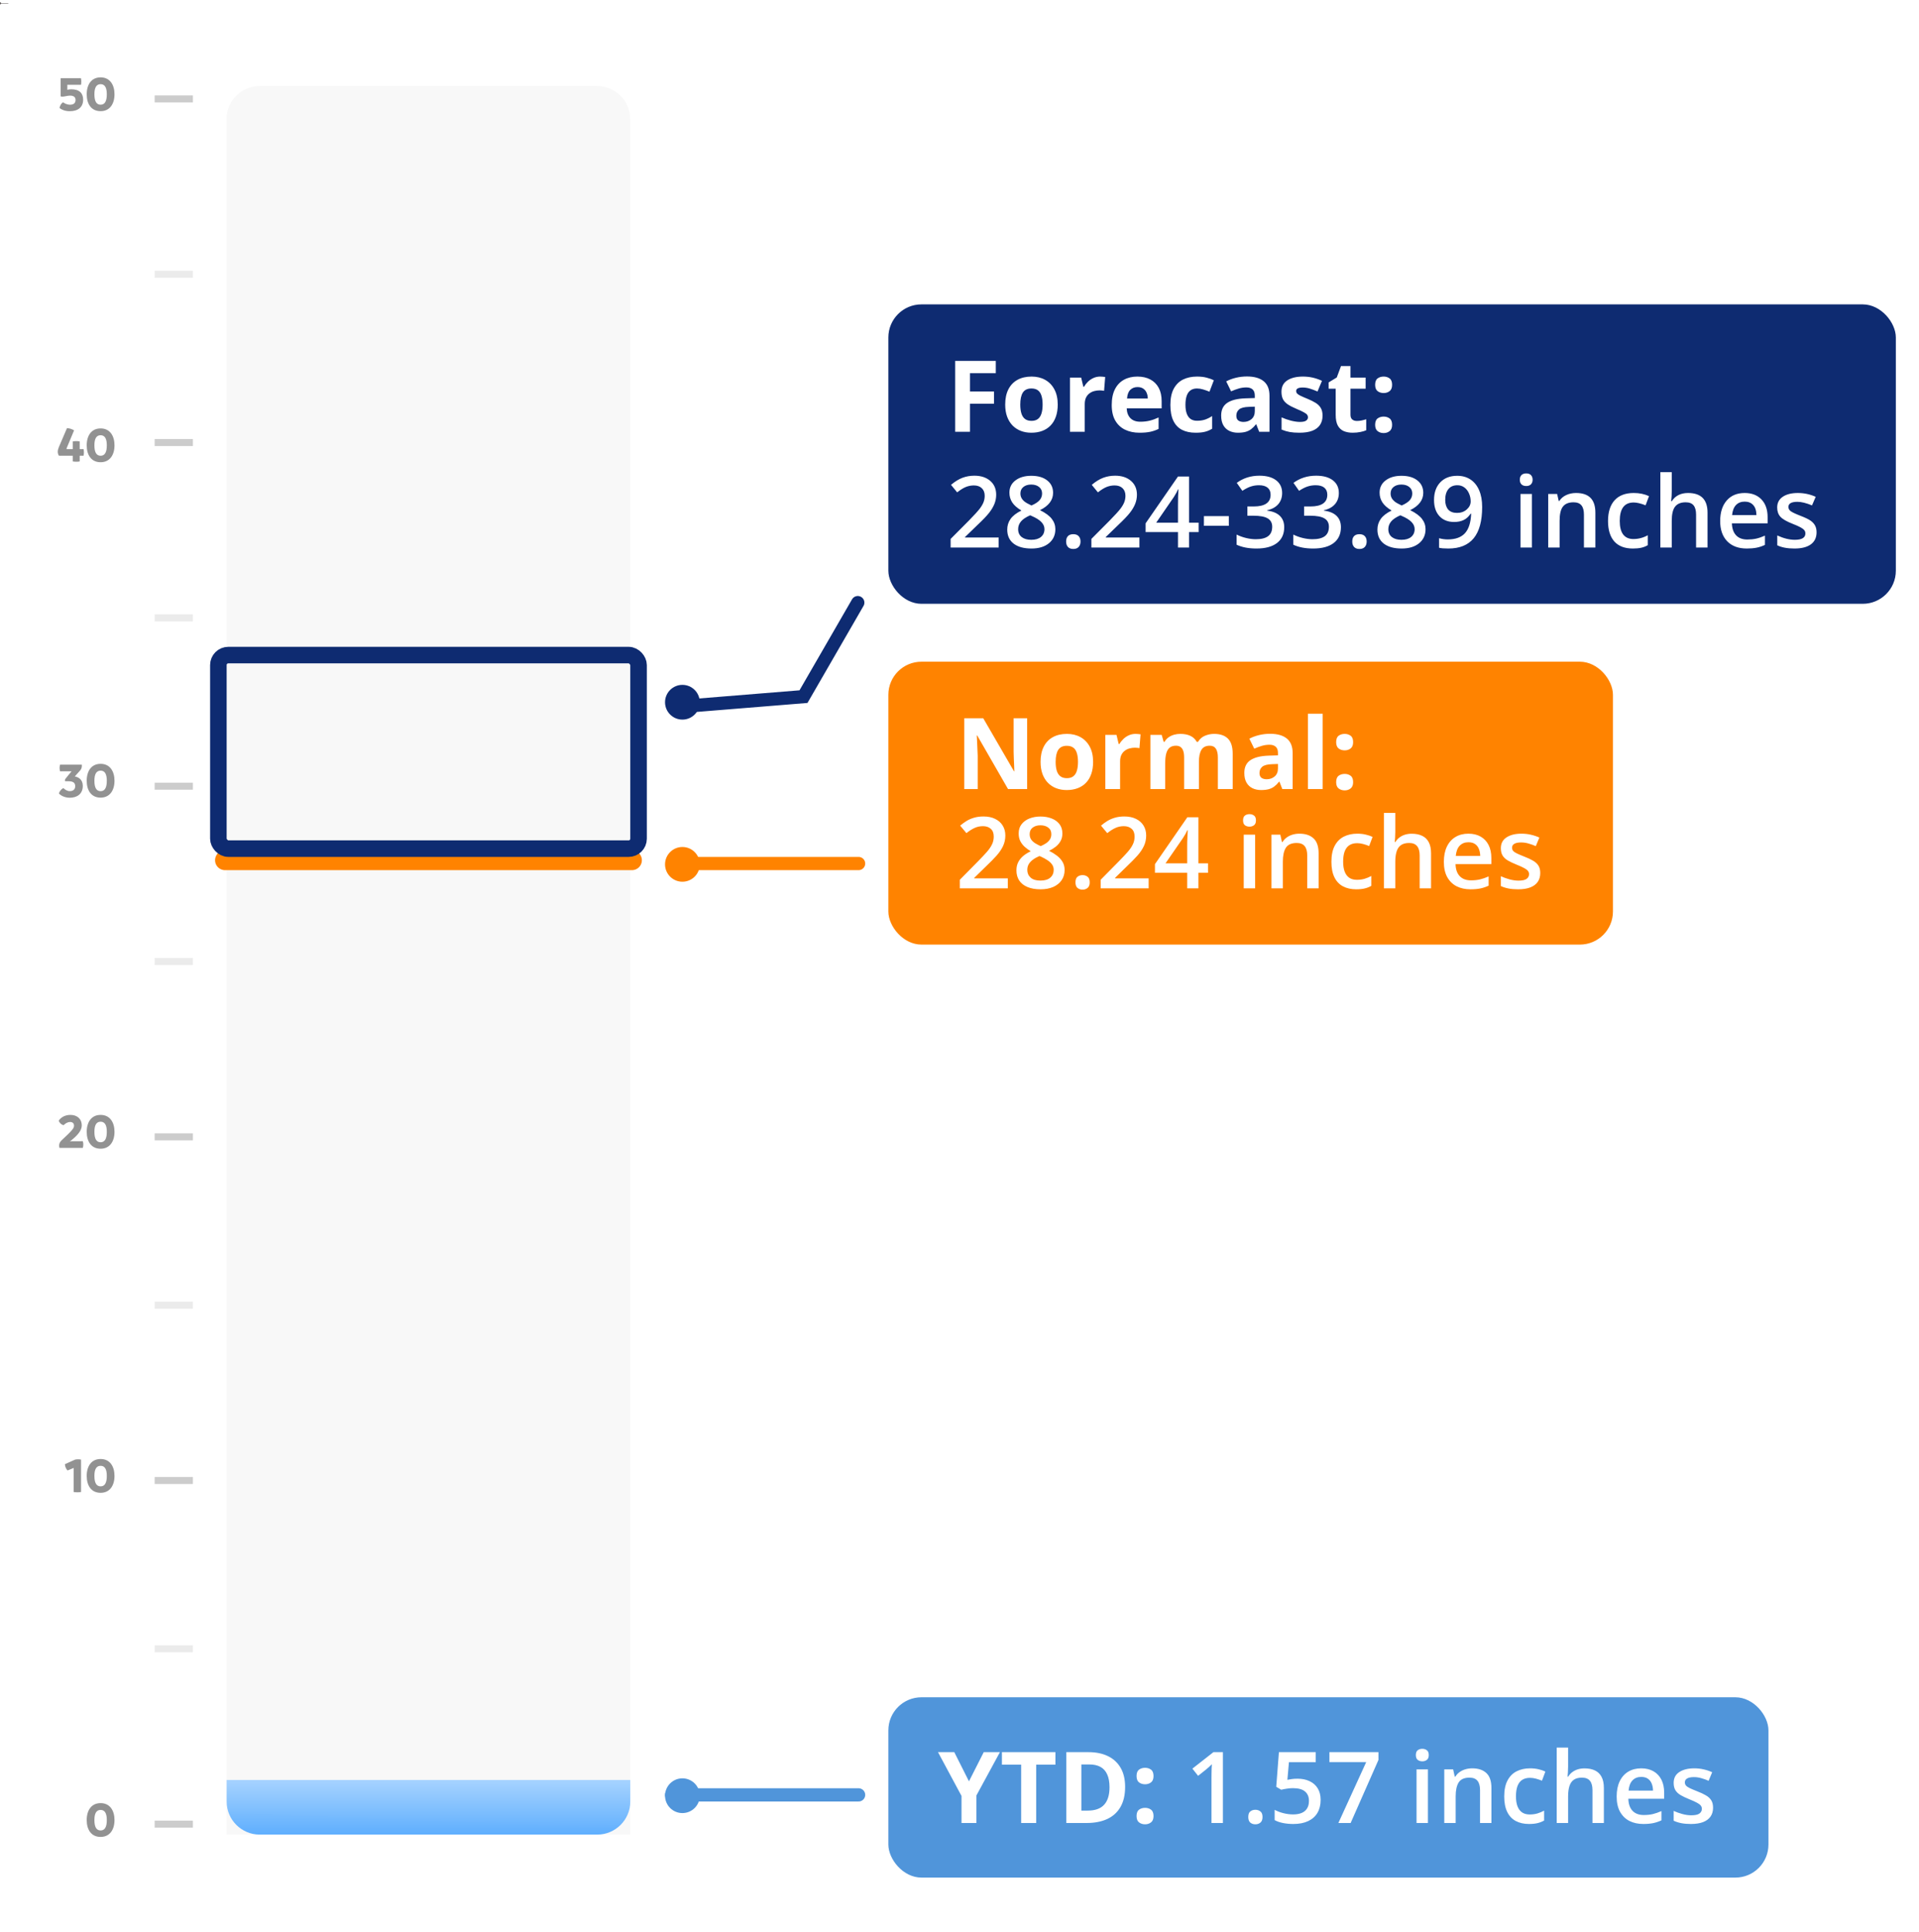 <svg width="1160" height="1168" viewBox="0 0 1160 1168" fill="none" xmlns="http://www.w3.org/2000/svg">
<rect x="0" y="0" width="1160" height="1168" fill="#808080" stroke="none"/>
<g clip-path="url(#clip0_7004_1767)">
<rect width="1160" height="1168" fill="white"/>
<path d="M136.924 72C136.924 60.954 145.878 52 156.924 52H360.924C371.97 52 380.924 60.954 380.924 72V1109H136.924V72Z" fill="#F8F8F8"/>
<path d="M-0.667 2C-0.667 2.368 -0.368 2.667 -5.82818e-08 2.667C0.368 2.667 0.667 2.368 0.667 2C0.667 1.632 0.368 1.333 5.82818e-08 1.333C-0.368 1.333 -0.667 1.632 -0.667 2ZM0 2L-1.09278e-08 2.125L5 2.125L5 2L5 1.875L1.09278e-08 1.875L0 2Z" fill="#5B5656"/>
<path d="M137 1076H381V1089C381 1100.05 372.046 1109 361 1109H157C145.954 1109 137 1100.05 137 1089V1076Z" fill="url(#paint0_linear_7004_1767)"/>
<line x1="136" y1="520" x2="382" y2="520" stroke="#FF8300" stroke-width="12" stroke-linecap="round"/>
<path d="M42.159 67.229C38.979 67.229 36.819 66.029 35.979 65.279C36.249 63.809 37.029 62.549 38.079 61.799C38.679 62.279 40.239 63.299 42.339 63.299C44.679 63.299 45.669 62.159 45.669 60.419C45.669 58.829 44.649 57.809 42.429 57.809C40.509 57.809 39.009 58.439 37.779 58.439C37.119 58.439 36.819 58.349 36.669 58.229V47.279H48.939C49.089 47.969 49.149 48.659 49.149 49.349C49.149 49.979 49.089 50.639 48.969 51.269H40.689V54.299C41.139 54.149 42.039 53.969 43.029 53.969C48.009 53.969 50.259 56.339 50.259 60.269C50.259 64.619 47.349 67.229 42.159 67.229ZM60.816 67.199C55.175 67.199 52.416 62.849 52.416 56.999C52.416 51.059 55.295 46.769 60.816 46.769C66.456 46.769 69.216 51.269 69.216 56.999C69.216 62.849 66.335 67.199 60.816 67.199ZM60.816 63.299C63.605 63.299 64.566 60.719 64.566 56.999C64.566 53.369 63.605 50.879 60.816 50.879C58.026 50.879 57.066 53.369 57.066 56.999C57.066 60.719 58.026 63.299 60.816 63.299Z" fill="#929292"/>
<path d="M50.72 273.44C50.72 274.13 50.66 274.79 50.51 275.48H48.17V278.93C47.51 279.05 46.82 279.11 46.16 279.11C45.44 279.11 44.72 279.05 43.97 278.93V275.48H35.63C34.67 273.98 34.7 272.39 35.63 270.14L40.49 258.8C42.17 258.92 43.58 259.4 44.78 260.15L40.55 270.29C40.31 270.77 40.22 271.1 40.22 271.49H43.97V266.84C44.72 266.72 45.44 266.66 46.16 266.66C46.82 266.66 47.51 266.72 48.17 266.84V271.49H50.54C50.66 272.12 50.72 272.78 50.72 273.44ZM60.816 279.41C55.175 279.41 52.416 275.06 52.416 269.21C52.416 263.27 55.295 258.98 60.816 258.98C66.456 258.98 69.216 263.48 69.216 269.21C69.216 275.06 66.335 279.41 60.816 279.41ZM60.816 275.51C63.605 275.51 64.566 272.93 64.566 269.21C64.566 265.58 63.605 263.09 60.816 263.09C58.026 263.09 57.066 265.58 57.066 269.21C57.066 272.93 58.026 275.51 60.816 275.51Z" fill="#929292"/>
<path d="M36.311 462.247H49.451C49.571 463.387 49.391 464.647 48.551 465.607L45.221 469.357C47.291 469.717 50.051 471.127 50.051 475.057C50.051 480.157 46.331 482.228 42.191 482.228C38.831 482.228 36.581 480.727 35.591 479.677C36.011 478.267 36.941 477.127 38.291 476.377C39.341 477.397 40.661 478.237 42.191 478.237C44.141 478.237 45.461 477.247 45.461 475.237C45.461 473.317 44.351 472.267 41.441 472.267H39.341C39.281 472.087 39.251 471.907 39.251 471.757C39.251 471.247 39.461 470.857 39.821 470.437L43.241 466.268H36.311C36.131 465.547 36.011 464.887 36.011 464.167C36.041 463.537 36.131 462.847 36.311 462.247ZM60.816 482.168C55.175 482.168 52.416 477.817 52.416 471.967C52.416 466.027 55.295 461.737 60.816 461.737C66.456 461.737 69.216 466.237 69.216 471.967C69.216 477.817 66.335 482.168 60.816 482.168ZM60.816 478.267C63.605 478.267 64.566 475.687 64.566 471.967C64.566 468.337 63.605 465.848 60.816 465.848C58.026 465.848 57.066 468.337 57.066 471.967C57.066 475.687 58.026 478.267 60.816 478.267Z" fill="#929292"/>
<path d="M50.053 689.856C50.233 690.366 50.353 691.146 50.353 691.836C50.353 692.646 50.203 693.456 50.053 693.906H35.953C35.834 693.486 35.743 692.976 35.743 692.436C35.743 691.446 36.163 690.366 37.093 689.466C43.904 683.106 44.743 681.996 44.743 680.466C44.743 679.086 43.904 678.246 42.434 678.246C40.724 678.246 39.493 679.176 38.413 680.196C36.883 679.746 36.014 678.786 35.474 677.466C36.794 675.456 39.283 673.956 42.584 673.956C46.453 673.956 49.423 676.206 49.423 680.346C49.423 683.406 46.904 686.256 42.974 689.436L42.194 689.976L43.123 689.886L50.053 689.856ZM60.816 694.386C55.175 694.386 52.416 690.036 52.416 684.186C52.416 678.246 55.295 673.956 60.816 673.956C66.456 673.956 69.216 678.456 69.216 684.186C69.216 690.036 66.335 694.386 60.816 694.386ZM60.816 690.486C63.605 690.486 64.566 687.906 64.566 684.186C64.566 680.556 63.605 678.066 60.816 678.066C58.026 678.066 57.066 680.556 57.066 684.186C57.066 687.906 58.026 690.486 60.816 690.486Z" fill="#929292"/>
<path d="M47.219 882.144C47.819 882.144 48.479 882.204 48.989 882.324V901.914C48.239 902.034 47.489 902.094 46.769 902.094C46.019 902.094 45.299 902.034 44.549 901.914V887.364L40.829 888.894C40.049 888.084 39.269 886.644 39.239 885.084L45.419 882.324C45.959 882.204 46.589 882.144 47.219 882.144ZM60.816 902.394C55.175 902.394 52.416 898.044 52.416 892.194C52.416 886.254 55.295 881.964 60.816 881.964C66.456 881.964 69.216 886.464 69.216 892.194C69.216 898.044 66.335 902.394 60.816 902.394ZM60.816 898.494C63.605 898.494 64.566 895.914 64.566 892.194C64.566 888.564 63.605 886.074 60.816 886.074C58.026 886.074 57.066 888.564 57.066 892.194C57.066 895.914 58.026 898.494 60.816 898.494Z" fill="#929292"/>
<path d="M60.816 1110.41C55.175 1110.41 52.416 1106.06 52.416 1100.21C52.416 1094.27 55.295 1089.98 60.816 1089.98C66.456 1089.98 69.216 1094.48 69.216 1100.21C69.216 1106.06 66.335 1110.41 60.816 1110.41ZM60.816 1106.51C63.605 1106.51 64.566 1103.93 64.566 1100.21C64.566 1096.58 63.605 1094.09 60.816 1094.09C58.026 1094.09 57.066 1096.58 57.066 1100.21C57.066 1103.93 58.026 1106.51 60.816 1106.51Z" fill="#929292"/>
<path d="M116.601 1100.56H93.488V1104.8H116.601V1100.56Z" fill="#CCCCCC"/>
<path d="M116.601 892.828H93.488V897.067H116.601V892.828Z" fill="#CCCCCC"/>
<path d="M116.601 685.102H93.488V689.341H116.601V685.102Z" fill="#CCCCCC"/>
<path d="M116.601 473.133H93.488V477.372H116.601V473.133Z" fill="#CCCCCC"/>
<path d="M116.601 265.406H93.488V269.646H116.601V265.406Z" fill="#CCCCCC"/>
<path d="M116.601 57.68H93.488V61.919H116.601V57.68Z" fill="#CCCCCC"/>
<path d="M116.601 994.578H93.488V998.817H116.601V994.578Z" fill="#EBEBEB"/>
<path d="M116.601 786.852H93.488V791.091H116.601V786.852Z" fill="#EBEBEB"/>
<path d="M116.601 579.117H93.488V583.357H116.601V579.117Z" fill="#EBEBEB"/>
<path d="M116.601 371.391H93.488V375.63H116.601V371.391Z" fill="#EBEBEB"/>
<path d="M116.601 163.664H93.488V167.903H116.601V163.664Z" fill="#EBEBEB"/>
<rect x="132" y="396" width="254" height="117" rx="6" stroke="#0E2B71" stroke-width="10"/>
<line x1="417" y1="522" x2="519" y2="522" stroke="#FF8300" stroke-width="8" stroke-linecap="round"/>
<circle cx="412.5" cy="522.5" r="10.5" fill="#FF8300"/>
<rect x="537" y="400" width="438" height="171" rx="20" fill="#FF8300"/>
<path d="M620.889 477H609.346L590.713 444.598H590.449C590.527 445.945 590.596 447.303 590.654 448.67C590.713 450.037 590.771 451.404 590.83 452.771C590.889 454.119 590.947 455.477 591.006 456.844V477H582.891V434.168H594.346L612.949 466.248H613.154C613.115 464.92 613.066 463.602 613.008 462.293C612.949 460.984 612.891 459.676 612.832 458.367C612.793 457.059 612.754 455.75 612.715 454.441V434.168H620.889V477ZM660.762 460.564C660.762 463.299 660.391 465.721 659.648 467.83C658.926 469.939 657.861 471.727 656.455 473.191C655.068 474.637 653.389 475.73 651.416 476.473C649.463 477.215 647.256 477.586 644.795 477.586C642.49 477.586 640.371 477.215 638.438 476.473C636.523 475.73 634.854 474.637 633.428 473.191C632.021 471.727 630.928 469.939 630.146 467.83C629.385 465.721 629.004 463.299 629.004 460.564C629.004 456.932 629.648 453.855 630.938 451.336C632.227 448.816 634.062 446.902 636.445 445.594C638.828 444.285 641.67 443.631 644.971 443.631C648.037 443.631 650.752 444.285 653.115 445.594C655.498 446.902 657.363 448.816 658.711 451.336C660.078 453.855 660.762 456.932 660.762 460.564ZM638.115 460.564C638.115 462.713 638.35 464.52 638.818 465.984C639.287 467.449 640.02 468.553 641.016 469.295C642.012 470.037 643.311 470.408 644.912 470.408C646.494 470.408 647.773 470.037 648.75 469.295C649.746 468.553 650.469 467.449 650.918 465.984C651.387 464.52 651.621 462.713 651.621 460.564C651.621 458.396 651.387 456.6 650.918 455.174C650.469 453.729 649.746 452.645 648.75 451.922C647.754 451.199 646.455 450.838 644.854 450.838C642.49 450.838 640.771 451.648 639.697 453.27C638.643 454.891 638.115 457.322 638.115 460.564ZM686.426 443.631C686.875 443.631 687.393 443.66 687.979 443.719C688.584 443.758 689.072 443.816 689.443 443.895L688.77 452.273C688.477 452.176 688.057 452.107 687.51 452.068C686.982 452.01 686.523 451.98 686.133 451.98C684.98 451.98 683.857 452.127 682.764 452.42C681.689 452.713 680.723 453.191 679.863 453.855C679.004 454.5 678.32 455.359 677.812 456.434C677.324 457.488 677.08 458.787 677.08 460.33V477H668.145V444.246H674.912L676.23 449.754H676.67C677.314 448.641 678.115 447.625 679.072 446.707C680.049 445.77 681.152 445.027 682.383 444.48C683.633 443.914 684.98 443.631 686.426 443.631ZM733.857 443.631C737.568 443.631 740.371 444.588 742.266 446.502C744.18 448.396 745.137 451.443 745.137 455.643V477H736.172V457.869C736.172 455.525 735.771 453.758 734.971 452.566C734.17 451.375 732.93 450.779 731.25 450.779C728.887 450.779 727.207 451.629 726.211 453.328C725.215 455.008 724.717 457.42 724.717 460.564V477H715.781V457.869C715.781 456.307 715.605 454.998 715.254 453.943C714.902 452.889 714.365 452.098 713.643 451.57C712.92 451.043 711.992 450.779 710.859 450.779C709.199 450.779 707.891 451.199 706.934 452.039C705.996 452.859 705.322 454.08 704.912 455.701C704.521 457.303 704.326 459.266 704.326 461.59V477H695.391V444.246H702.217L703.418 448.436H703.916C704.58 447.303 705.41 446.385 706.406 445.682C707.422 444.979 708.535 444.461 709.746 444.129C710.957 443.797 712.188 443.631 713.438 443.631C715.84 443.631 717.871 444.021 719.531 444.803C721.211 445.584 722.5 446.795 723.398 448.436H724.189C725.166 446.756 726.543 445.535 728.32 444.773C730.117 444.012 731.963 443.631 733.857 443.631ZM767.754 443.572C772.148 443.572 775.518 444.529 777.861 446.443C780.205 448.357 781.377 451.268 781.377 455.174V477H775.137L773.408 472.547H773.174C772.236 473.719 771.279 474.676 770.303 475.418C769.326 476.16 768.203 476.707 766.934 477.059C765.664 477.41 764.121 477.586 762.305 477.586C760.371 477.586 758.633 477.215 757.09 476.473C755.566 475.73 754.365 474.598 753.486 473.074C752.607 471.531 752.168 469.578 752.168 467.215C752.168 463.738 753.389 461.18 755.83 459.539C758.271 457.879 761.934 456.961 766.816 456.785L772.5 456.609V455.174C772.5 453.455 772.051 452.195 771.152 451.395C770.254 450.594 769.004 450.193 767.402 450.193C765.82 450.193 764.268 450.418 762.744 450.867C761.221 451.316 759.697 451.883 758.174 452.566L755.215 446.531C756.953 445.613 758.896 444.891 761.045 444.363C763.213 443.836 765.449 443.572 767.754 443.572ZM772.5 461.824L769.043 461.941C766.152 462.02 764.141 462.537 763.008 463.494C761.895 464.451 761.338 465.711 761.338 467.273C761.338 468.641 761.738 469.617 762.539 470.203C763.34 470.77 764.385 471.053 765.674 471.053C767.588 471.053 769.199 470.486 770.508 469.354C771.836 468.221 772.5 466.609 772.5 464.52V461.824ZM799.541 477H790.605V431.414H799.541V477ZM807.686 472.811C807.686 470.975 808.184 469.686 809.18 468.943C810.195 468.201 811.416 467.83 812.842 467.83C814.229 467.83 815.42 468.201 816.416 468.943C817.432 469.686 817.939 470.975 817.939 472.811C817.939 474.568 817.432 475.838 816.416 476.619C815.42 477.4 814.229 477.791 812.842 477.791C811.416 477.791 810.195 477.4 809.18 476.619C808.184 475.838 807.686 474.568 807.686 472.811ZM807.686 448.611C807.686 446.775 808.184 445.486 809.18 444.744C810.195 444.002 811.416 443.631 812.842 443.631C814.229 443.631 815.42 444.002 816.416 444.744C817.432 445.486 817.939 446.775 817.939 448.611C817.939 450.389 817.432 451.668 816.416 452.449C815.42 453.211 814.229 453.592 812.842 453.592C811.416 453.592 810.195 453.211 809.18 452.449C808.184 451.668 807.686 450.389 807.686 448.611ZM609.199 537H580.195V531.814L591.299 520.564C593.447 518.377 595.215 516.492 596.602 514.91C597.988 513.309 599.014 511.795 599.678 510.369C600.361 508.943 600.703 507.391 600.703 505.711C600.703 503.641 600.107 502.078 598.916 501.023C597.725 499.949 596.152 499.412 594.199 499.412C592.344 499.412 590.625 499.783 589.043 500.525C587.48 501.248 585.859 502.283 584.18 503.631L580.4 499.09C581.592 498.074 582.861 497.146 584.209 496.307C585.576 495.467 587.1 494.803 588.779 494.314C590.459 493.807 592.373 493.553 594.521 493.553C597.236 493.553 599.58 494.041 601.553 495.018C603.525 495.975 605.039 497.312 606.094 499.031C607.168 500.75 607.705 502.752 607.705 505.037C607.705 507.342 607.246 509.471 606.328 511.424C605.41 513.377 604.102 515.311 602.402 517.225C600.703 519.119 598.682 521.18 596.338 523.406L588.926 530.643V530.965H609.199V537ZM628.975 493.582C631.455 493.582 633.691 493.973 635.684 494.754C637.676 495.516 639.258 496.658 640.43 498.182C641.602 499.705 642.188 501.59 642.188 503.836C642.188 505.574 641.826 507.088 641.104 508.377C640.4 509.666 639.443 510.799 638.232 511.775C637.021 512.732 635.664 513.582 634.16 514.324C635.84 515.145 637.383 516.092 638.789 517.166C640.215 518.221 641.357 519.461 642.217 520.887C643.096 522.312 643.535 523.982 643.535 525.896C643.535 528.299 642.92 530.379 641.689 532.137C640.479 533.875 638.789 535.223 636.621 536.18C634.453 537.117 631.924 537.586 629.033 537.586C625.928 537.586 623.281 537.127 621.094 536.209C618.906 535.291 617.246 533.982 616.113 532.283C614.98 530.564 614.414 528.514 614.414 526.131C614.414 524.158 614.805 522.449 615.586 521.004C616.367 519.559 617.412 518.309 618.721 517.254C620.049 516.199 621.504 515.311 623.086 514.588C621.738 513.787 620.508 512.889 619.395 511.893C618.281 510.877 617.393 509.715 616.729 508.406C616.084 507.078 615.762 505.545 615.762 503.807C615.762 501.58 616.357 499.715 617.549 498.211C618.74 496.688 620.332 495.535 622.324 494.754C624.336 493.973 626.553 493.582 628.975 493.582ZM620.977 525.867C620.977 527.742 621.641 529.285 622.969 530.496C624.297 531.707 626.279 532.312 628.916 532.312C631.533 532.312 633.525 531.717 634.893 530.525C636.26 529.334 636.943 527.762 636.943 525.809C636.943 524.559 636.592 523.455 635.889 522.498C635.205 521.541 634.277 520.691 633.105 519.949C631.953 519.188 630.674 518.484 629.268 517.84L628.33 517.459C626.807 518.104 625.498 518.836 624.404 519.656C623.311 520.457 622.461 521.365 621.855 522.381C621.27 523.396 620.977 524.559 620.977 525.867ZM628.916 498.885C627.021 498.885 625.459 499.354 624.229 500.291C623.018 501.209 622.412 502.537 622.412 504.275C622.412 505.506 622.705 506.561 623.291 507.439C623.896 508.318 624.707 509.08 625.723 509.725C626.738 510.35 627.861 510.936 629.092 511.482C630.283 510.955 631.357 510.379 632.314 509.754C633.291 509.109 634.062 508.348 634.629 507.469C635.215 506.57 635.508 505.496 635.508 504.246C635.508 502.527 634.893 501.209 633.662 500.291C632.451 499.354 630.869 498.885 628.916 498.885ZM650.098 533.367C650.098 531.766 650.508 530.643 651.328 529.998C652.168 529.334 653.184 529.002 654.375 529.002C655.566 529.002 656.582 529.334 657.422 529.998C658.281 530.643 658.711 531.766 658.711 533.367C658.711 534.93 658.281 536.062 657.422 536.766C656.582 537.449 655.566 537.791 654.375 537.791C653.184 537.791 652.168 537.449 651.328 536.766C650.508 536.062 650.098 534.93 650.098 533.367ZM694.336 537H665.332V531.814L676.436 520.564C678.584 518.377 680.352 516.492 681.738 514.91C683.125 513.309 684.15 511.795 684.814 510.369C685.498 508.943 685.84 507.391 685.84 505.711C685.84 503.641 685.244 502.078 684.053 501.023C682.861 499.949 681.289 499.412 679.336 499.412C677.48 499.412 675.762 499.783 674.18 500.525C672.617 501.248 670.996 502.283 669.316 503.631L665.537 499.09C666.729 498.074 667.998 497.146 669.346 496.307C670.713 495.467 672.236 494.803 673.916 494.314C675.596 493.807 677.51 493.553 679.658 493.553C682.373 493.553 684.717 494.041 686.689 495.018C688.662 495.975 690.176 497.312 691.23 499.031C692.305 500.75 692.842 502.752 692.842 505.037C692.842 507.342 692.383 509.471 691.465 511.424C690.547 513.377 689.238 515.311 687.539 517.225C685.84 519.119 683.818 521.18 681.475 523.406L674.062 530.643V530.965H694.336V537ZM730.225 527.596H724.424V537H717.627V527.596H698.145V522.381L717.715 494.051H724.424V521.883H730.225V527.596ZM717.627 521.883V511.248C717.627 510.369 717.637 509.48 717.656 508.582C717.695 507.664 717.734 506.785 717.773 505.945C717.812 505.105 717.852 504.334 717.891 503.631C717.93 502.908 717.959 502.312 717.979 501.844H717.744C717.373 502.625 716.963 503.426 716.514 504.246C716.064 505.047 715.586 505.828 715.078 506.59L704.531 521.883H717.627ZM758.701 504.568V537H751.816V504.568H758.701ZM755.303 492.146C756.357 492.146 757.266 492.43 758.027 492.996C758.809 493.562 759.199 494.539 759.199 495.926C759.199 497.293 758.809 498.27 758.027 498.855C757.266 499.422 756.357 499.705 755.303 499.705C754.209 499.705 753.281 499.422 752.52 498.855C751.777 498.27 751.406 497.293 751.406 495.926C751.406 494.539 751.777 493.562 752.52 492.996C753.281 492.43 754.209 492.146 755.303 492.146ZM785.479 503.953C789.131 503.953 791.973 504.9 794.004 506.795C796.055 508.67 797.08 511.688 797.08 515.848V537H790.195V517.137C790.195 514.617 789.678 512.732 788.643 511.482C787.607 510.213 786.006 509.578 783.838 509.578C780.693 509.578 778.506 510.545 777.275 512.479C776.064 514.412 775.459 517.215 775.459 520.887V537H768.574V504.568H773.936L774.902 508.963H775.283C775.986 507.83 776.855 506.902 777.891 506.18C778.945 505.438 780.117 504.881 781.406 504.51C782.715 504.139 784.072 503.953 785.479 503.953ZM819.785 537.586C816.719 537.586 814.062 536.99 811.816 535.799C809.57 534.607 807.842 532.781 806.631 530.32C805.42 527.859 804.814 524.734 804.814 520.945C804.814 517 805.479 513.777 806.807 511.277C808.135 508.777 809.971 506.932 812.314 505.74C814.678 504.549 817.383 503.953 820.43 503.953C822.363 503.953 824.111 504.148 825.674 504.539C827.256 504.91 828.594 505.369 829.688 505.916L827.637 511.424C826.445 510.936 825.225 510.525 823.975 510.193C822.725 509.861 821.523 509.695 820.371 509.695C818.477 509.695 816.895 510.115 815.625 510.955C814.375 511.795 813.438 513.045 812.812 514.705C812.207 516.365 811.904 518.426 811.904 520.887C811.904 523.27 812.217 525.281 812.842 526.922C813.467 528.543 814.395 529.773 815.625 530.613C816.855 531.434 818.369 531.844 820.166 531.844C821.943 531.844 823.535 531.629 824.941 531.199C826.348 530.77 827.676 530.213 828.926 529.529V535.506C827.695 536.209 826.377 536.727 824.971 537.059C823.564 537.41 821.836 537.586 819.785 537.586ZM843.428 491.414V502.869C843.428 504.061 843.389 505.223 843.311 506.355C843.252 507.488 843.184 508.367 843.105 508.992H843.486C844.17 507.859 845.01 506.932 846.006 506.209C847.002 505.467 848.115 504.91 849.346 504.539C850.596 504.168 851.924 503.982 853.33 503.982C855.811 503.982 857.92 504.402 859.658 505.242C861.396 506.062 862.725 507.342 863.643 509.08C864.58 510.818 865.049 513.074 865.049 515.848V537H858.164V517.137C858.164 514.617 857.646 512.732 856.611 511.482C855.576 510.213 853.975 509.578 851.807 509.578C849.717 509.578 848.057 510.018 846.826 510.896C845.615 511.756 844.746 513.035 844.219 514.734C843.691 516.414 843.428 518.465 843.428 520.887V537H836.543V491.414H843.428ZM887.607 503.953C890.498 503.953 892.979 504.549 895.049 505.74C897.119 506.932 898.711 508.621 899.824 510.809C900.938 512.996 901.494 515.613 901.494 518.66V522.352H879.844C879.922 525.496 880.762 527.918 882.363 529.617C883.984 531.316 886.25 532.166 889.16 532.166C891.23 532.166 893.086 531.971 894.727 531.58C896.387 531.17 898.096 530.574 899.854 529.793V535.389C898.232 536.15 896.582 536.707 894.902 537.059C893.223 537.41 891.211 537.586 888.867 537.586C885.684 537.586 882.881 536.971 880.459 535.74C878.057 534.49 876.172 532.635 874.805 530.174C873.457 527.713 872.783 524.656 872.783 521.004C872.783 517.371 873.398 514.285 874.629 511.746C875.859 509.207 877.588 507.273 879.814 505.945C882.041 504.617 884.639 503.953 887.607 503.953ZM887.607 509.139C885.439 509.139 883.682 509.842 882.334 511.248C881.006 512.654 880.225 514.715 879.99 517.43H894.756C894.736 515.809 894.463 514.373 893.936 513.123C893.428 511.873 892.646 510.896 891.592 510.193C890.557 509.49 889.229 509.139 887.607 509.139ZM931.055 527.742C931.055 529.871 930.537 531.668 929.502 533.133C928.467 534.598 926.953 535.711 924.961 536.473C922.988 537.215 920.566 537.586 917.695 537.586C915.43 537.586 913.477 537.42 911.836 537.088C910.215 536.775 908.682 536.287 907.236 535.623V529.676C908.779 530.398 910.508 531.023 912.422 531.551C914.355 532.078 916.182 532.342 917.9 532.342C920.166 532.342 921.797 531.99 922.793 531.287C923.789 530.564 924.287 529.607 924.287 528.416C924.287 527.713 924.082 527.088 923.672 526.541C923.281 525.975 922.539 525.398 921.445 524.812C920.371 524.207 918.789 523.484 916.699 522.645C914.648 521.824 912.92 521.004 911.514 520.184C910.107 519.363 909.043 518.377 908.32 517.225C907.598 516.053 907.236 514.559 907.236 512.742C907.236 509.871 908.369 507.693 910.635 506.209C912.92 504.705 915.938 503.953 919.688 503.953C921.68 503.953 923.555 504.158 925.312 504.568C927.09 504.959 928.828 505.535 930.527 506.297L928.359 511.482C926.895 510.838 925.42 510.311 923.936 509.9C922.471 509.471 920.977 509.256 919.453 509.256C917.676 509.256 916.318 509.529 915.381 510.076C914.463 510.623 914.004 511.404 914.004 512.42C914.004 513.182 914.229 513.826 914.678 514.354C915.127 514.881 915.898 515.408 916.992 515.936C918.105 516.463 919.648 517.117 921.621 517.898C923.555 518.641 925.225 519.422 926.631 520.242C928.057 521.043 929.15 522.029 929.912 523.201C930.674 524.373 931.055 525.887 931.055 527.742Z" fill="white"/>
<circle cx="412.5" cy="424.5" r="10.5" fill="#0E2B71"/>
<path d="M518.508 364.281L485.695 421.114L416.644 426.714" stroke="#0E2B71" stroke-width="8" stroke-linecap="round"/>
<rect x="537" y="184" width="609" height="181" rx="20" fill="#0E2B71"/>
<path d="M586.326 261H577.391V218.168H601.941V225.609H586.326V236.654H600.857V244.066H586.326V261ZM639.383 244.564C639.383 247.299 639.012 249.721 638.27 251.83C637.547 253.939 636.482 255.727 635.076 257.191C633.689 258.637 632.01 259.73 630.037 260.473C628.084 261.215 625.877 261.586 623.416 261.586C621.111 261.586 618.992 261.215 617.059 260.473C615.145 259.73 613.475 258.637 612.049 257.191C610.643 255.727 609.549 253.939 608.768 251.83C608.006 249.721 607.625 247.299 607.625 244.564C607.625 240.932 608.27 237.855 609.559 235.336C610.848 232.816 612.684 230.902 615.066 229.594C617.449 228.285 620.291 227.631 623.592 227.631C626.658 227.631 629.373 228.285 631.736 229.594C634.119 230.902 635.984 232.816 637.332 235.336C638.699 237.855 639.383 240.932 639.383 244.564ZM616.736 244.564C616.736 246.713 616.971 248.52 617.439 249.984C617.908 251.449 618.641 252.553 619.637 253.295C620.633 254.037 621.932 254.408 623.533 254.408C625.115 254.408 626.395 254.037 627.371 253.295C628.367 252.553 629.09 251.449 629.539 249.984C630.008 248.52 630.242 246.713 630.242 244.564C630.242 242.396 630.008 240.6 629.539 239.174C629.09 237.729 628.367 236.645 627.371 235.922C626.375 235.199 625.076 234.838 623.475 234.838C621.111 234.838 619.393 235.648 618.318 237.27C617.264 238.891 616.736 241.322 616.736 244.564ZM665.047 227.631C665.496 227.631 666.014 227.66 666.6 227.719C667.205 227.758 667.693 227.816 668.064 227.895L667.391 236.273C667.098 236.176 666.678 236.107 666.131 236.068C665.604 236.01 665.145 235.98 664.754 235.98C663.602 235.98 662.479 236.127 661.385 236.42C660.311 236.713 659.344 237.191 658.484 237.855C657.625 238.5 656.941 239.359 656.434 240.434C655.945 241.488 655.701 242.787 655.701 244.33V261H646.766V228.246H653.533L654.852 233.754H655.291C655.936 232.641 656.736 231.625 657.693 230.707C658.67 229.77 659.773 229.027 661.004 228.48C662.254 227.914 663.602 227.631 665.047 227.631ZM687.518 227.631C690.545 227.631 693.152 228.217 695.34 229.389C697.527 230.541 699.217 232.221 700.408 234.428C701.6 236.635 702.195 239.33 702.195 242.514V246.85H681.072C681.17 249.369 681.922 251.352 683.328 252.797C684.754 254.223 686.727 254.936 689.246 254.936C691.336 254.936 693.25 254.721 694.988 254.291C696.727 253.861 698.514 253.217 700.35 252.357V259.271C698.729 260.072 697.029 260.658 695.252 261.029C693.494 261.4 691.355 261.586 688.836 261.586C685.555 261.586 682.645 260.98 680.105 259.77C677.586 258.559 675.604 256.713 674.158 254.232C672.732 251.752 672.02 248.627 672.02 244.857C672.02 241.029 672.664 237.846 673.953 235.307C675.262 232.748 677.078 230.834 679.402 229.564C681.727 228.275 684.432 227.631 687.518 227.631ZM687.576 233.988C685.838 233.988 684.393 234.545 683.24 235.658C682.107 236.771 681.453 238.52 681.277 240.902H693.816C693.797 239.574 693.553 238.393 693.084 237.357C692.635 236.322 691.951 235.502 691.033 234.896C690.135 234.291 688.982 233.988 687.576 233.988ZM722.762 261.586C719.52 261.586 716.756 261 714.471 259.828C712.186 258.637 710.447 256.801 709.256 254.32C708.064 251.84 707.469 248.666 707.469 244.799C707.469 240.795 708.143 237.533 709.49 235.014C710.857 232.475 712.742 230.609 715.145 229.418C717.566 228.227 720.369 227.631 723.553 227.631C725.818 227.631 727.771 227.855 729.412 228.305C731.072 228.734 732.518 229.252 733.748 229.857L731.111 236.771C729.705 236.205 728.396 235.746 727.186 235.395C725.975 235.023 724.764 234.838 723.553 234.838C721.99 234.838 720.691 235.209 719.656 235.951C718.621 236.674 717.85 237.768 717.342 239.232C716.834 240.697 716.58 242.533 716.58 244.74C716.58 246.908 716.854 248.705 717.4 250.131C717.947 251.557 718.738 252.621 719.773 253.324C720.809 254.008 722.068 254.35 723.553 254.35C725.408 254.35 727.059 254.105 728.504 253.617C729.949 253.109 731.355 252.406 732.723 251.508V259.154C731.355 260.014 729.92 260.629 728.416 261C726.932 261.391 725.047 261.586 722.762 261.586ZM753.758 227.572C758.152 227.572 761.521 228.529 763.865 230.443C766.209 232.357 767.381 235.268 767.381 239.174V261H761.141L759.412 256.547H759.178C758.24 257.719 757.283 258.676 756.307 259.418C755.33 260.16 754.207 260.707 752.938 261.059C751.668 261.41 750.125 261.586 748.309 261.586C746.375 261.586 744.637 261.215 743.094 260.473C741.57 259.73 740.369 258.598 739.49 257.074C738.611 255.531 738.172 253.578 738.172 251.215C738.172 247.738 739.393 245.18 741.834 243.539C744.275 241.879 747.938 240.961 752.82 240.785L758.504 240.609V239.174C758.504 237.455 758.055 236.195 757.156 235.395C756.258 234.594 755.008 234.193 753.406 234.193C751.824 234.193 750.271 234.418 748.748 234.867C747.225 235.316 745.701 235.883 744.178 236.566L741.219 230.531C742.957 229.613 744.9 228.891 747.049 228.363C749.217 227.836 751.453 227.572 753.758 227.572ZM758.504 245.824L755.047 245.941C752.156 246.02 750.145 246.537 749.012 247.494C747.898 248.451 747.342 249.711 747.342 251.273C747.342 252.641 747.742 253.617 748.543 254.203C749.344 254.77 750.389 255.053 751.678 255.053C753.592 255.053 755.203 254.486 756.512 253.354C757.84 252.221 758.504 250.609 758.504 248.52V245.824ZM799.461 251.273C799.461 253.5 798.934 255.385 797.879 256.928C796.844 258.451 795.291 259.613 793.221 260.414C791.15 261.195 788.572 261.586 785.486 261.586C783.201 261.586 781.238 261.439 779.598 261.146C777.977 260.854 776.336 260.365 774.676 259.682V252.299C776.453 253.1 778.357 253.764 780.389 254.291C782.439 254.799 784.236 255.053 785.779 255.053C787.518 255.053 788.758 254.799 789.5 254.291C790.262 253.764 790.643 253.08 790.643 252.24C790.643 251.693 790.486 251.205 790.174 250.775C789.881 250.326 789.236 249.828 788.24 249.281C787.244 248.715 785.682 247.982 783.553 247.084C781.502 246.225 779.812 245.355 778.484 244.477C777.176 243.598 776.199 242.562 775.555 241.371C774.93 240.16 774.617 238.627 774.617 236.771C774.617 233.744 775.789 231.469 778.133 229.945C780.496 228.402 783.65 227.631 787.596 227.631C789.627 227.631 791.561 227.836 793.396 228.246C795.252 228.656 797.156 229.311 799.109 230.209L796.414 236.654C794.793 235.951 793.26 235.375 791.814 234.926C790.389 234.477 788.934 234.252 787.449 234.252C786.141 234.252 785.154 234.428 784.49 234.779C783.826 235.131 783.494 235.668 783.494 236.391C783.494 236.918 783.66 237.387 783.992 237.797C784.344 238.207 785.008 238.666 785.984 239.174C786.98 239.662 788.436 240.297 790.35 241.078C792.205 241.84 793.816 242.641 795.184 243.48C796.551 244.301 797.605 245.326 798.348 246.557C799.09 247.768 799.461 249.34 799.461 251.273ZM820.232 254.467C821.209 254.467 822.156 254.369 823.074 254.174C824.012 253.979 824.939 253.734 825.857 253.441V260.092C824.9 260.521 823.709 260.873 822.283 261.146C820.877 261.439 819.334 261.586 817.654 261.586C815.701 261.586 813.943 261.273 812.381 260.648C810.838 260.004 809.617 258.9 808.719 257.338C807.84 255.756 807.4 253.559 807.4 250.746V234.955H803.123V231.176L808.045 228.188L810.623 221.273H816.336V228.246H825.506V234.955H816.336V250.746C816.336 251.996 816.688 252.934 817.391 253.559C818.113 254.164 819.061 254.467 820.232 254.467ZM831.248 256.811C831.248 254.975 831.746 253.686 832.742 252.943C833.758 252.201 834.979 251.83 836.404 251.83C837.791 251.83 838.982 252.201 839.979 252.943C840.994 253.686 841.502 254.975 841.502 256.811C841.502 258.568 840.994 259.838 839.979 260.619C838.982 261.4 837.791 261.791 836.404 261.791C834.979 261.791 833.758 261.4 832.742 260.619C831.746 259.838 831.248 258.568 831.248 256.811ZM831.248 232.611C831.248 230.775 831.746 229.486 832.742 228.744C833.758 228.002 834.979 227.631 836.404 227.631C837.791 227.631 838.982 228.002 839.979 228.744C840.994 229.486 841.502 230.775 841.502 232.611C841.502 234.389 840.994 235.668 839.979 236.449C838.982 237.211 837.791 237.592 836.404 237.592C834.979 237.592 833.758 237.211 832.742 236.449C831.746 235.668 831.248 234.389 831.248 232.611ZM603.67 331H574.637V325.785L585.682 314.682C588.943 311.342 591.102 308.979 592.156 307.592C593.23 306.186 594.012 304.867 594.5 303.637C594.988 302.406 595.232 301.088 595.232 299.682C595.232 297.748 594.646 296.225 593.475 295.111C592.322 293.998 590.721 293.441 588.67 293.441C587.029 293.441 585.438 293.744 583.895 294.35C582.371 294.955 580.604 296.049 578.592 297.631L574.871 293.09C577.254 291.078 579.568 289.652 581.814 288.812C584.061 287.973 586.453 287.553 588.992 287.553C592.977 287.553 596.17 288.598 598.572 290.688C600.975 292.758 602.176 295.551 602.176 299.066C602.176 301 601.824 302.836 601.121 304.574C600.438 306.312 599.373 308.109 597.928 309.965C596.502 311.801 594.119 314.291 590.779 317.436L583.338 324.643V324.936H603.67V331ZM623.387 287.611C627.449 287.611 630.662 288.549 633.025 290.424C635.389 292.279 636.57 294.77 636.57 297.895C636.57 302.289 633.934 305.785 628.66 308.383C632.02 310.062 634.402 311.83 635.809 313.686C637.234 315.541 637.947 317.611 637.947 319.896C637.947 323.432 636.648 326.264 634.051 328.393C631.453 330.521 627.938 331.586 623.504 331.586C618.855 331.586 615.252 330.59 612.693 328.598C610.135 326.605 608.855 323.783 608.855 320.131C608.855 317.748 609.52 315.609 610.848 313.715C612.195 311.801 614.393 310.102 617.439 308.617C614.822 307.055 612.957 305.404 611.844 303.666C610.73 301.928 610.174 299.975 610.174 297.807C610.174 294.701 611.395 292.23 613.836 290.395C616.277 288.539 619.461 287.611 623.387 287.611ZM615.447 319.896C615.447 321.928 616.16 323.51 617.586 324.643C619.012 325.756 620.945 326.312 623.387 326.312C625.906 326.312 627.859 325.736 629.246 324.584C630.652 323.412 631.355 321.83 631.355 319.838C631.355 318.256 630.711 316.811 629.422 315.502C628.133 314.193 626.18 312.982 623.562 311.869L622.713 311.488C620.135 312.621 618.279 313.871 617.146 315.238C616.014 316.586 615.447 318.139 615.447 319.896ZM623.328 292.914C621.375 292.914 619.803 293.402 618.611 294.379C617.42 295.336 616.824 296.645 616.824 298.305C616.824 299.32 617.039 300.229 617.469 301.029C617.898 301.83 618.523 302.562 619.344 303.227C620.164 303.871 621.551 304.652 623.504 305.57C625.848 304.535 627.498 303.451 628.455 302.318C629.432 301.166 629.92 299.828 629.92 298.305C629.92 296.645 629.314 295.336 628.104 294.379C626.912 293.402 625.32 292.914 623.328 292.914ZM644.451 327.338C644.451 325.912 644.822 324.818 645.564 324.057C646.307 323.295 647.381 322.914 648.787 322.914C650.213 322.914 651.297 323.314 652.039 324.115C652.781 324.896 653.152 325.971 653.152 327.338C653.152 328.725 652.771 329.828 652.01 330.648C651.268 331.449 650.193 331.85 648.787 331.85C647.381 331.85 646.307 331.449 645.564 330.648C644.822 329.848 644.451 328.744 644.451 327.338ZM688.748 331H659.715V325.785L670.76 314.682C674.021 311.342 676.18 308.979 677.234 307.592C678.309 306.186 679.09 304.867 679.578 303.637C680.066 302.406 680.311 301.088 680.311 299.682C680.311 297.748 679.725 296.225 678.553 295.111C677.4 293.998 675.799 293.441 673.748 293.441C672.107 293.441 670.516 293.744 668.973 294.35C667.449 294.955 665.682 296.049 663.67 297.631L659.949 293.09C662.332 291.078 664.646 289.652 666.893 288.812C669.139 287.973 671.531 287.553 674.07 287.553C678.055 287.553 681.248 288.598 683.65 290.688C686.053 292.758 687.254 295.551 687.254 299.066C687.254 301 686.902 302.836 686.199 304.574C685.516 306.312 684.451 308.109 683.006 309.965C681.58 311.801 679.197 314.291 675.857 317.436L668.416 324.643V324.936H688.748V331ZM724.549 321.654H718.777V331H712.068V321.654H692.498V316.352L712.068 288.051H718.777V315.941H724.549V321.654ZM712.068 315.941V305.189C712.068 301.361 712.166 298.227 712.361 295.785H712.127C711.58 297.074 710.721 298.637 709.549 300.473L698.914 315.941H712.068ZM727.742 317.846V311.986H742.801V317.846H727.742ZM775.027 298.012C775.027 300.727 774.236 302.992 772.654 304.809C771.072 306.605 768.846 307.816 765.975 308.441V308.676C769.412 309.105 771.99 310.18 773.709 311.898C775.428 313.598 776.287 315.863 776.287 318.695C776.287 322.816 774.832 326 771.922 328.246C769.012 330.473 764.871 331.586 759.5 331.586C754.754 331.586 750.75 330.814 747.488 329.271V323.148C749.305 324.047 751.229 324.74 753.26 325.229C755.291 325.717 757.244 325.961 759.119 325.961C762.439 325.961 764.92 325.346 766.561 324.115C768.201 322.885 769.021 320.98 769.021 318.402C769.021 316.117 768.113 314.438 766.297 313.363C764.48 312.289 761.629 311.752 757.742 311.752H754.021V306.156H757.801C764.637 306.156 768.055 303.793 768.055 299.066C768.055 297.23 767.459 295.814 766.268 294.818C765.076 293.822 763.318 293.324 760.994 293.324C759.373 293.324 757.811 293.559 756.307 294.027C754.803 294.477 753.025 295.365 750.975 296.693L747.605 291.889C751.531 288.998 756.092 287.553 761.287 287.553C765.604 287.553 768.973 288.48 771.395 290.336C773.816 292.191 775.027 294.75 775.027 298.012ZM809.305 298.012C809.305 300.727 808.514 302.992 806.932 304.809C805.35 306.605 803.123 307.816 800.252 308.441V308.676C803.689 309.105 806.268 310.18 807.986 311.898C809.705 313.598 810.564 315.863 810.564 318.695C810.564 322.816 809.109 326 806.199 328.246C803.289 330.473 799.148 331.586 793.777 331.586C789.031 331.586 785.027 330.814 781.766 329.271V323.148C783.582 324.047 785.506 324.74 787.537 325.229C789.568 325.717 791.521 325.961 793.396 325.961C796.717 325.961 799.197 325.346 800.838 324.115C802.479 322.885 803.299 320.98 803.299 318.402C803.299 316.117 802.391 314.438 800.574 313.363C798.758 312.289 795.906 311.752 792.02 311.752H788.299V306.156H792.078C798.914 306.156 802.332 303.793 802.332 299.066C802.332 297.23 801.736 295.814 800.545 294.818C799.354 293.822 797.596 293.324 795.271 293.324C793.65 293.324 792.088 293.559 790.584 294.027C789.08 294.477 787.303 295.365 785.252 296.693L781.883 291.889C785.809 288.998 790.369 287.553 795.564 287.553C799.881 287.553 803.25 288.48 805.672 290.336C808.094 292.191 809.305 294.75 809.305 298.012ZM817.42 327.338C817.42 325.912 817.791 324.818 818.533 324.057C819.275 323.295 820.35 322.914 821.756 322.914C823.182 322.914 824.266 323.314 825.008 324.115C825.75 324.896 826.121 325.971 826.121 327.338C826.121 328.725 825.74 329.828 824.979 330.648C824.236 331.449 823.162 331.85 821.756 331.85C820.35 331.85 819.275 331.449 818.533 330.648C817.791 329.848 817.42 328.744 817.42 327.338ZM847.156 287.611C851.219 287.611 854.432 288.549 856.795 290.424C859.158 292.279 860.34 294.77 860.34 297.895C860.34 302.289 857.703 305.785 852.43 308.383C855.789 310.062 858.172 311.83 859.578 313.686C861.004 315.541 861.717 317.611 861.717 319.896C861.717 323.432 860.418 326.264 857.82 328.393C855.223 330.521 851.707 331.586 847.273 331.586C842.625 331.586 839.021 330.59 836.463 328.598C833.904 326.605 832.625 323.783 832.625 320.131C832.625 317.748 833.289 315.609 834.617 313.715C835.965 311.801 838.162 310.102 841.209 308.617C838.592 307.055 836.727 305.404 835.613 303.666C834.5 301.928 833.943 299.975 833.943 297.807C833.943 294.701 835.164 292.23 837.605 290.395C840.047 288.539 843.23 287.611 847.156 287.611ZM839.217 319.896C839.217 321.928 839.93 323.51 841.355 324.643C842.781 325.756 844.715 326.312 847.156 326.312C849.676 326.312 851.629 325.736 853.016 324.584C854.422 323.412 855.125 321.83 855.125 319.838C855.125 318.256 854.48 316.811 853.191 315.502C851.902 314.193 849.949 312.982 847.332 311.869L846.482 311.488C843.904 312.621 842.049 313.871 840.916 315.238C839.783 316.586 839.217 318.139 839.217 319.896ZM847.098 292.914C845.145 292.914 843.572 293.402 842.381 294.379C841.189 295.336 840.594 296.645 840.594 298.305C840.594 299.32 840.809 300.229 841.238 301.029C841.668 301.83 842.293 302.562 843.113 303.227C843.934 303.871 845.32 304.652 847.273 305.57C849.617 304.535 851.268 303.451 852.225 302.318C853.201 301.166 853.689 299.828 853.689 298.305C853.689 296.645 853.084 295.336 851.873 294.379C850.682 293.402 849.09 292.914 847.098 292.914ZM895.936 306.449C895.936 314.887 894.236 321.186 890.838 325.346C887.439 329.506 882.322 331.586 875.486 331.586C872.889 331.586 871.023 331.43 869.891 331.117V325.346C871.629 325.834 873.377 326.078 875.135 326.078C879.783 326.078 883.25 324.828 885.535 322.328C887.82 319.828 889.07 315.902 889.285 310.551H888.934C887.781 312.309 886.385 313.578 884.744 314.359C883.123 315.141 881.219 315.531 879.031 315.531C875.242 315.531 872.264 314.35 870.096 311.986C867.928 309.623 866.844 306.381 866.844 302.26C866.844 297.787 868.094 294.232 870.594 291.596C873.113 288.939 876.541 287.611 880.877 287.611C883.924 287.611 886.58 288.354 888.846 289.838C891.111 291.322 892.859 293.48 894.09 296.312C895.32 299.125 895.936 302.504 895.936 306.449ZM880.994 293.324C878.611 293.324 876.785 294.105 875.516 295.668C874.246 297.211 873.611 299.389 873.611 302.201C873.611 304.643 874.197 306.566 875.369 307.973C876.561 309.359 878.357 310.053 880.76 310.053C883.084 310.053 885.037 309.359 886.619 307.973C888.201 306.586 888.992 304.965 888.992 303.109C888.992 301.371 888.65 299.75 887.967 298.246C887.303 296.723 886.365 295.521 885.154 294.643C883.943 293.764 882.557 293.324 880.994 293.324ZM925.994 331H919.109V298.598H925.994V331ZM918.699 290.014C918.699 288.783 919.031 287.836 919.695 287.172C920.379 286.508 921.346 286.176 922.596 286.176C923.807 286.176 924.744 286.508 925.408 287.172C926.092 287.836 926.434 288.783 926.434 290.014C926.434 291.186 926.092 292.113 925.408 292.797C924.744 293.461 923.807 293.793 922.596 293.793C921.346 293.793 920.379 293.461 919.695 292.797C919.031 292.113 918.699 291.186 918.699 290.014ZM964.373 331H957.459V311.078C957.459 308.578 956.951 306.713 955.936 305.482C954.939 304.252 953.348 303.637 951.16 303.637C948.25 303.637 946.121 304.496 944.773 306.215C943.426 307.934 942.752 310.814 942.752 314.857V331H935.867V298.598H941.258L942.225 302.846H942.576C943.553 301.303 944.939 300.111 946.736 299.271C948.533 298.432 950.525 298.012 952.713 298.012C960.486 298.012 964.373 301.967 964.373 309.877V331ZM987.02 331.586C982.117 331.586 978.387 330.16 975.828 327.309C973.289 324.438 972.02 320.326 972.02 314.975C972.02 309.525 973.348 305.336 976.004 302.406C978.68 299.477 982.537 298.012 987.576 298.012C990.994 298.012 994.07 298.646 996.805 299.916L994.725 305.453C991.814 304.32 989.412 303.754 987.518 303.754C981.912 303.754 979.109 307.475 979.109 314.916C979.109 318.549 979.803 321.283 981.189 323.119C982.596 324.936 984.646 325.844 987.342 325.844C990.408 325.844 993.309 325.082 996.043 323.559V329.564C994.812 330.287 993.494 330.805 992.088 331.117C990.701 331.43 989.012 331.586 987.02 331.586ZM1032.17 331H1025.25V311.078C1025.25 308.578 1024.74 306.713 1023.73 305.482C1022.73 304.252 1021.14 303.637 1018.95 303.637C1016.06 303.637 1013.93 304.506 1012.57 306.244C1011.22 307.963 1010.54 310.854 1010.54 314.916V331H1003.66V285.414H1010.54V296.986C1010.54 298.842 1010.43 300.824 1010.19 302.934H1010.63C1011.57 301.371 1012.87 300.16 1014.53 299.301C1016.21 298.441 1018.16 298.012 1020.39 298.012C1028.24 298.012 1032.17 301.967 1032.17 309.877V331ZM1055.9 331.586C1050.86 331.586 1046.91 330.121 1044.06 327.191C1041.23 324.242 1039.81 320.189 1039.81 315.033C1039.81 309.74 1041.13 305.58 1043.77 302.553C1046.4 299.525 1050.03 298.012 1054.64 298.012C1058.91 298.012 1062.29 299.311 1064.77 301.908C1067.25 304.506 1068.49 308.08 1068.49 312.631V316.352H1046.9C1047 319.496 1047.85 321.918 1049.45 323.617C1051.05 325.297 1053.31 326.137 1056.22 326.137C1058.13 326.137 1059.91 325.961 1061.55 325.609C1063.21 325.238 1064.99 324.633 1066.88 323.793V329.389C1065.2 330.189 1063.5 330.756 1061.79 331.088C1060.07 331.42 1058.1 331.586 1055.9 331.586ZM1054.64 303.227C1052.45 303.227 1050.69 303.92 1049.36 305.307C1048.05 306.693 1047.27 308.715 1047.02 311.371H1061.73C1061.69 308.695 1061.04 306.674 1059.79 305.307C1058.54 303.92 1056.82 303.227 1054.64 303.227ZM1098.08 321.771C1098.08 324.936 1096.93 327.367 1094.63 329.066C1092.32 330.746 1089.02 331.586 1084.72 331.586C1080.41 331.586 1076.94 330.932 1074.32 329.623V323.676C1078.13 325.434 1081.68 326.312 1084.96 326.312C1089.2 326.312 1091.32 325.033 1091.32 322.475C1091.32 321.654 1091.08 320.971 1090.61 320.424C1090.14 319.877 1089.37 319.311 1088.3 318.725C1087.22 318.139 1085.73 317.475 1083.82 316.732C1080.09 315.287 1077.56 313.842 1076.23 312.396C1074.92 310.951 1074.27 309.076 1074.27 306.771C1074.27 303.998 1075.38 301.85 1077.61 300.326C1079.85 298.783 1082.9 298.012 1086.75 298.012C1090.55 298.012 1094.16 298.783 1097.56 300.326L1095.33 305.512C1091.83 304.066 1088.89 303.344 1086.51 303.344C1082.88 303.344 1081.06 304.379 1081.06 306.449C1081.06 307.465 1081.53 308.324 1082.47 309.027C1083.43 309.73 1085.5 310.697 1088.68 311.928C1091.36 312.963 1093.3 313.91 1094.51 314.77C1095.72 315.629 1096.62 316.625 1097.21 317.758C1097.79 318.871 1098.08 320.209 1098.08 321.771Z" fill="white"/>
<line x1="406" y1="1085" x2="519" y2="1085" stroke="#5095DA" stroke-width="8" stroke-linecap="round"/>
<circle cx="412.5" cy="1085.5" r="10.5" fill="#5095DA"/>
<rect x="537" y="1026" width="532" height="109" rx="20" fill="#5095DA"/>
<path d="M585.721 1076.8L594.656 1059.17H604.441L590.232 1085.33V1102H581.209V1085.62L567 1059.17H576.844L585.721 1076.8ZM626.355 1102H617.273V1066.73H605.643V1059.17H637.986V1066.73H626.355V1102ZM680.115 1080.17C680.115 1085 679.188 1089.03 677.332 1092.27C675.496 1095.5 672.83 1097.93 669.334 1099.57C665.838 1101.19 661.629 1102 656.707 1102H644.578V1059.17H658.025C662.518 1059.17 666.414 1059.97 669.715 1061.57C673.016 1063.15 675.574 1065.51 677.391 1068.63C679.207 1071.74 680.115 1075.58 680.115 1080.17ZM670.682 1080.41C670.682 1077.24 670.213 1074.65 669.275 1072.62C668.357 1070.56 666.99 1069.05 665.174 1068.07C663.377 1067.1 661.15 1066.61 658.494 1066.61H653.66V1094.5H657.557C661.99 1094.5 665.281 1093.32 667.43 1090.96C669.598 1088.59 670.682 1085.08 670.682 1080.41ZM687.029 1097.81C687.029 1095.97 687.527 1094.69 688.523 1093.94C689.539 1093.2 690.76 1092.83 692.186 1092.83C693.572 1092.83 694.764 1093.2 695.76 1093.94C696.775 1094.69 697.283 1095.97 697.283 1097.81C697.283 1099.57 696.775 1100.84 695.76 1101.62C694.764 1102.4 693.572 1102.79 692.186 1102.79C690.76 1102.79 689.539 1102.4 688.523 1101.62C687.527 1100.84 687.029 1099.57 687.029 1097.81ZM687.029 1073.61C687.029 1071.78 687.527 1070.49 688.523 1069.74C689.539 1069 690.76 1068.63 692.186 1068.63C693.572 1068.63 694.764 1069 695.76 1069.74C696.775 1070.49 697.283 1071.78 697.283 1073.61C697.283 1075.39 696.775 1076.67 695.76 1077.45C694.764 1078.21 693.572 1078.59 692.186 1078.59C690.76 1078.59 689.539 1078.21 688.523 1077.45C687.527 1076.67 687.029 1075.39 687.029 1073.61ZM739.236 1102H732.322V1074.43C732.322 1073.51 732.332 1072.6 732.352 1071.68C732.371 1070.76 732.391 1069.86 732.41 1068.98C732.449 1068.1 732.498 1067.26 732.557 1066.46C732.146 1066.91 731.639 1067.4 731.033 1067.93C730.447 1068.46 729.822 1069 729.158 1069.57L724.236 1073.49L720.779 1069.13L733.494 1059.17H739.236V1102ZM754.559 1098.37C754.559 1096.77 754.969 1095.64 755.789 1095C756.629 1094.33 757.645 1094 758.836 1094C760.027 1094 761.043 1094.33 761.883 1095C762.742 1095.64 763.172 1096.77 763.172 1098.37C763.172 1099.93 762.742 1101.06 761.883 1101.77C761.043 1102.45 760.027 1102.79 758.836 1102.79C757.645 1102.79 756.629 1102.45 755.789 1101.77C754.969 1101.06 754.559 1099.93 754.559 1098.37ZM784.354 1075.22C787.107 1075.22 789.529 1075.72 791.619 1076.72C793.729 1077.69 795.369 1079.14 796.541 1081.05C797.713 1082.95 798.299 1085.27 798.299 1088.03C798.299 1091.03 797.664 1093.63 796.395 1095.82C795.125 1097.99 793.26 1099.66 790.799 1100.83C788.338 1102 785.34 1102.59 781.805 1102.59C779.559 1102.59 777.459 1102.39 775.506 1102C773.572 1101.61 771.902 1101.02 770.496 1100.24V1094.03C771.961 1094.85 773.719 1095.53 775.77 1096.05C777.82 1096.56 779.783 1096.81 781.658 1096.81C783.65 1096.81 785.359 1096.52 786.785 1095.94C788.211 1095.35 789.305 1094.45 790.066 1093.24C790.848 1092.03 791.238 1090.5 791.238 1088.64C791.238 1086.18 790.447 1084.29 788.865 1082.96C787.303 1081.61 784.852 1080.94 781.512 1080.94C780.34 1080.94 779.09 1081.04 777.762 1081.26C776.453 1081.45 775.359 1081.67 774.48 1081.9L771.463 1080.12L773.074 1059.17H795.34V1065.23H779.139L778.201 1075.9C778.904 1075.74 779.744 1075.59 780.721 1075.46C781.697 1075.3 782.908 1075.22 784.354 1075.22ZM809.021 1102L825.838 1065.2H803.602V1059.17H833.25V1063.88L816.434 1102H809.021ZM863.162 1069.57V1102H856.277V1069.57H863.162ZM859.764 1057.15C860.818 1057.15 861.727 1057.43 862.488 1058C863.27 1058.56 863.66 1059.54 863.66 1060.93C863.66 1062.29 863.27 1063.27 862.488 1063.86C861.727 1064.42 860.818 1064.71 859.764 1064.71C858.67 1064.71 857.742 1064.42 856.98 1063.86C856.238 1063.27 855.867 1062.29 855.867 1060.93C855.867 1059.54 856.238 1058.56 856.98 1058C857.742 1057.43 858.67 1057.15 859.764 1057.15ZM889.939 1068.95C893.592 1068.95 896.434 1069.9 898.465 1071.79C900.516 1073.67 901.541 1076.69 901.541 1080.85V1102H894.656V1082.14C894.656 1079.62 894.139 1077.73 893.104 1076.48C892.068 1075.21 890.467 1074.58 888.299 1074.58C885.154 1074.58 882.967 1075.54 881.736 1077.48C880.525 1079.41 879.92 1082.21 879.92 1085.89V1102H873.035V1069.57H878.396L879.363 1073.96H879.744C880.447 1072.83 881.316 1071.9 882.352 1071.18C883.406 1070.44 884.578 1069.88 885.867 1069.51C887.176 1069.14 888.533 1068.95 889.939 1068.95ZM924.246 1102.59C921.18 1102.59 918.523 1101.99 916.277 1100.8C914.031 1099.61 912.303 1097.78 911.092 1095.32C909.881 1092.86 909.275 1089.73 909.275 1085.95C909.275 1082 909.939 1078.78 911.268 1076.28C912.596 1073.78 914.432 1071.93 916.775 1070.74C919.139 1069.55 921.844 1068.95 924.891 1068.95C926.824 1068.95 928.572 1069.15 930.135 1069.54C931.717 1069.91 933.055 1070.37 934.148 1070.92L932.098 1076.42C930.906 1075.94 929.686 1075.53 928.436 1075.19C927.186 1074.86 925.984 1074.7 924.832 1074.7C922.938 1074.7 921.355 1075.12 920.086 1075.96C918.836 1076.79 917.898 1078.04 917.273 1079.71C916.668 1081.37 916.365 1083.43 916.365 1085.89C916.365 1088.27 916.678 1090.28 917.303 1091.92C917.928 1093.54 918.855 1094.77 920.086 1095.61C921.316 1096.43 922.83 1096.84 924.627 1096.84C926.404 1096.84 927.996 1096.63 929.402 1096.2C930.809 1095.77 932.137 1095.21 933.387 1094.53V1100.51C932.156 1101.21 930.838 1101.73 929.432 1102.06C928.025 1102.41 926.297 1102.59 924.246 1102.59ZM947.889 1056.41V1067.87C947.889 1069.06 947.85 1070.22 947.771 1071.36C947.713 1072.49 947.645 1073.37 947.566 1073.99H947.947C948.631 1072.86 949.471 1071.93 950.467 1071.21C951.463 1070.47 952.576 1069.91 953.807 1069.54C955.057 1069.17 956.385 1068.98 957.791 1068.98C960.271 1068.98 962.381 1069.4 964.119 1070.24C965.857 1071.06 967.186 1072.34 968.104 1074.08C969.041 1075.82 969.51 1078.07 969.51 1080.85V1102H962.625V1082.14C962.625 1079.62 962.107 1077.73 961.072 1076.48C960.037 1075.21 958.436 1074.58 956.268 1074.58C954.178 1074.58 952.518 1075.02 951.287 1075.9C950.076 1076.76 949.207 1078.04 948.68 1079.73C948.152 1081.41 947.889 1083.46 947.889 1085.89V1102H941.004V1056.41H947.889ZM992.068 1068.95C994.959 1068.95 997.439 1069.55 999.51 1070.74C1001.58 1071.93 1003.17 1073.62 1004.29 1075.81C1005.4 1078 1005.96 1080.61 1005.96 1083.66V1087.35H984.305C984.383 1090.5 985.223 1092.92 986.824 1094.62C988.445 1096.32 990.711 1097.17 993.621 1097.17C995.691 1097.17 997.547 1096.97 999.188 1096.58C1000.85 1096.17 1002.56 1095.57 1004.31 1094.79V1100.39C1002.69 1101.15 1001.04 1101.71 999.363 1102.06C997.684 1102.41 995.672 1102.59 993.328 1102.59C990.145 1102.59 987.342 1101.97 984.92 1100.74C982.518 1099.49 980.633 1097.63 979.266 1095.17C977.918 1092.71 977.244 1089.66 977.244 1086C977.244 1082.37 977.859 1079.29 979.09 1076.75C980.32 1074.21 982.049 1072.27 984.275 1070.95C986.502 1069.62 989.1 1068.95 992.068 1068.95ZM992.068 1074.14C989.9 1074.14 988.143 1074.84 986.795 1076.25C985.467 1077.65 984.686 1079.71 984.451 1082.43H999.217C999.197 1080.81 998.924 1079.37 998.396 1078.12C997.889 1076.87 997.107 1075.9 996.053 1075.19C995.018 1074.49 993.689 1074.14 992.068 1074.14ZM1035.52 1092.74C1035.52 1094.87 1035 1096.67 1033.96 1098.13C1032.93 1099.6 1031.41 1100.71 1029.42 1101.47C1027.45 1102.21 1025.03 1102.59 1022.16 1102.59C1019.89 1102.59 1017.94 1102.42 1016.3 1102.09C1014.68 1101.78 1013.14 1101.29 1011.7 1100.62V1094.68C1013.24 1095.4 1014.97 1096.02 1016.88 1096.55C1018.82 1097.08 1020.64 1097.34 1022.36 1097.34C1024.63 1097.34 1026.26 1096.99 1027.25 1096.29C1028.25 1095.56 1028.75 1094.61 1028.75 1093.42C1028.75 1092.71 1028.54 1092.09 1028.13 1091.54C1027.74 1090.97 1027 1090.4 1025.91 1089.81C1024.83 1089.21 1023.25 1088.48 1021.16 1087.64C1019.11 1086.82 1017.38 1086 1015.97 1085.18C1014.57 1084.36 1013.5 1083.38 1012.78 1082.22C1012.06 1081.05 1011.7 1079.56 1011.7 1077.74C1011.7 1074.87 1012.83 1072.69 1015.1 1071.21C1017.38 1069.71 1020.4 1068.95 1024.15 1068.95C1026.14 1068.95 1028.02 1069.16 1029.77 1069.57C1031.55 1069.96 1033.29 1070.54 1034.99 1071.3L1032.82 1076.48C1031.36 1075.84 1029.88 1075.31 1028.4 1074.9C1026.93 1074.47 1025.44 1074.26 1023.91 1074.26C1022.14 1074.26 1020.78 1074.53 1019.84 1075.08C1018.92 1075.62 1018.46 1076.4 1018.46 1077.42C1018.46 1078.18 1018.69 1078.83 1019.14 1079.35C1019.59 1079.88 1020.36 1080.41 1021.45 1080.94C1022.57 1081.46 1024.11 1082.12 1026.08 1082.9C1028.02 1083.64 1029.69 1084.42 1031.09 1085.24C1032.52 1086.04 1033.61 1087.03 1034.37 1088.2C1035.13 1089.37 1035.52 1090.89 1035.52 1092.74Z" fill="white"/>
</g>
<defs>
<linearGradient id="paint0_linear_7004_1767" x1="232.296" y1="1064" x2="232.257" y2="1132.15" gradientUnits="userSpaceOnUse">
<stop stop-color="#C1E0FF"/>
<stop offset="1" stop-color="#2C95FD"/>
</linearGradient>
<clipPath id="clip0_7004_1767">
<rect width="1160" height="1168" fill="white"/>
</clipPath>
</defs>
</svg>
